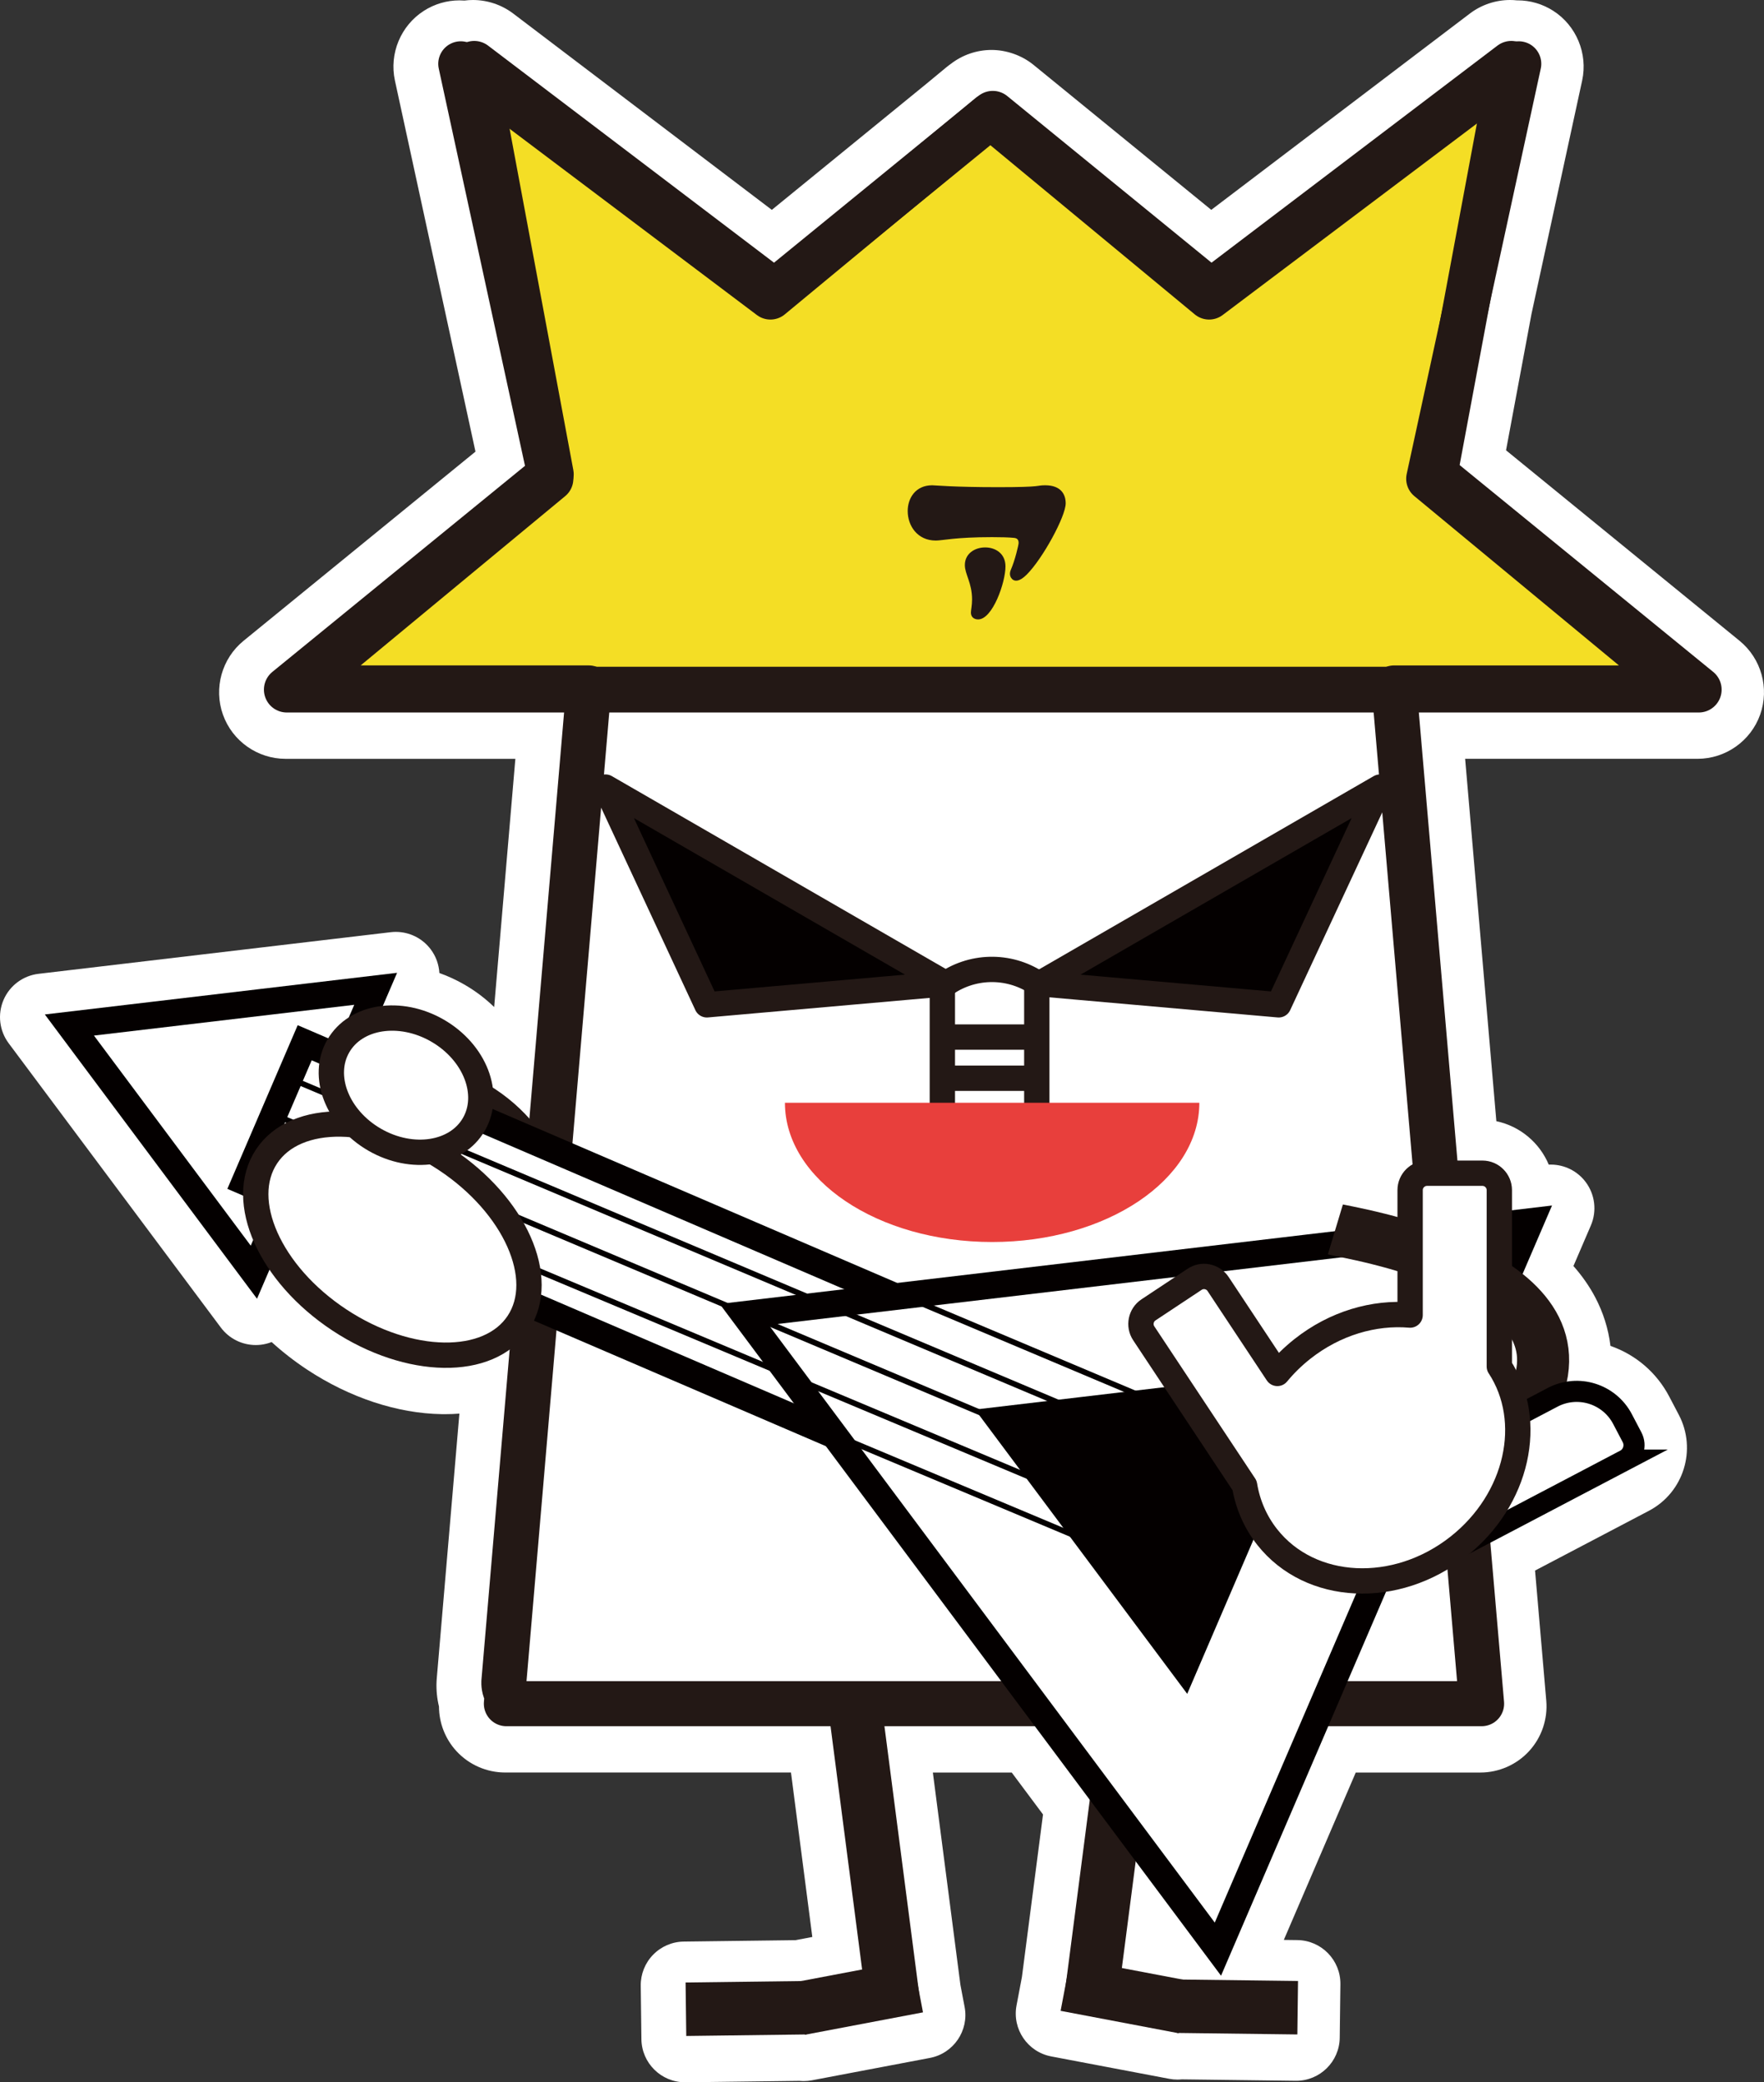 <?xml version="1.0" encoding="UTF-8"?>
<svg id="_レイヤー_2" data-name="レイヤー_2" xmlns="http://www.w3.org/2000/svg" xmlns:xlink="http://www.w3.org/1999/xlink" viewBox="0 0 1253.86 1479.75">
  <rect x="0" y="0" width="1253.86" height="1479.75" fill="#333333" stroke="none"/>
  <defs>
    <style>
      .cls-1 {
        fill: #f4de25;
        stroke-width: 32.5px;
      }

      .cls-1, .cls-2, .cls-3, .cls-4, .cls-5, .cls-6, .cls-7 {
        stroke: #231815;
      }

      .cls-1, .cls-2, .cls-3, .cls-4, .cls-5, .cls-7 {
        stroke-linejoin: round;
      }

      .cls-8 {
        stroke-width: 4px;
      }

      .cls-8, .cls-9, .cls-10, .cls-6, .cls-11 {
        stroke-miterlimit: 10;
      }

      .cls-8, .cls-9, .cls-10, .cls-11 {
        stroke: #040000;
      }

      .cls-8, .cls-2, .cls-12, .cls-3, .cls-5, .cls-6 {
        fill: none;
      }

      .cls-13, .cls-9, .cls-7, .cls-11 {
        fill: #fff;
      }

      .cls-9 {
        stroke-width: 15px;
      }

      .cls-2 {
        stroke-width: 37px;
      }

      .cls-3, .cls-4, .cls-7 {
        stroke-width: 18px;
      }

      .cls-14 {
        fill: #231815;
      }

      .cls-10, .cls-4 {
        fill: #040000;
      }

      .cls-10, .cls-11 {
        stroke-width: 19px;
      }

      .cls-15 {
        fill: #e83f3c;
      }

      .cls-5 {
        stroke-width: 32px;
      }

      .cls-6 {
        stroke-width: 38px;
      }

      .cls-16 {
        clip-path: url(#clippath);
      }
    </style>
    <clipPath id="clippath">
      <rect class="cls-12" x="415.22" y="783.67" width="571.43" height="164.67" transform="translate(1401.87 1732.02) rotate(180)"/>
    </clipPath>
  </defs>
  <g id="_編集モード" data-name="編集モード">
    <path class="cls-13" d="M486.91,1479.75c-16.94,0-30.78-13.62-30.99-30.61l-.48-38c-.1-8.22,3.06-16.15,8.8-22.03,5.74-5.89,13.58-9.25,21.8-9.35l79.42-1,11.94-2.27-15.17-116.88h-203.2c-13.12,0-25.73-5.54-34.61-15.2-7.95-8.65-12.36-20.02-12.39-31.69-1.39-5.68-1.97-11.55-1.73-17.54.03-.69.07-1.41.13-2.12l16.11-188.49c-3.39.27-6.84.4-10.34.4-.73,0-1.46,0-2.2-.02-31.54-.49-65.54-11.73-95.72-31.66-8.98-5.93-17.42-12.5-25.19-19.58-2.43.95-5,1.6-7.66,1.92-1.22.14-2.43.21-3.64.21-9.71,0-18.95-4.56-24.84-12.46L6.16,741.37c-6.62-8.88-8.01-20.61-3.64-30.79,4.37-10.17,13.84-17.24,24.84-18.54l250.37-29.59c1.22-.14,2.43-.21,3.64-.21,9.71,0,18.95,4.56,24.84,12.46,3.7,4.95,5.76,10.8,6.11,16.77,6.12,2.18,12.09,4.93,17.82,8.24,7.78,4.49,14.86,9.87,21.11,15.93l15.07-176.39h-163.34c-19.94,0-37.83-12.62-44.51-31.4-6.69-18.78-.8-39.87,14.65-52.47l164.85-134.44-57.26-263.71c-4.15-19.1,4.12-39.01,20.58-49.55,7.58-4.85,16.34-7.42,25.33-7.42,1.18,0,2.35.04,3.53.13,2-.26,4.02-.39,6.06-.39,10.25,0,20.4,3.41,28.57,9.61l183.84,139.53,110.15-89.83,13.95-11.54c.98-.81,2-1.58,3.08-2.33,8.25-6.42,18.52-9.95,29.01-9.95s21.46,3.78,29.86,10.63l126.31,103.01L1044.8,9.61C1052.96,3.42,1063.1,0,1073.35,0c1.61,0,3.22.08,4.83.25.17,0,.34,0,.5,0,9,0,17.77,2.57,25.35,7.42,16.45,10.53,24.72,30.45,20.58,49.55l-36,165.79-18.11,96.99,165.98,135.37c15.45,12.6,21.34,33.68,14.65,52.47-6.69,18.78-24.58,31.4-44.51,31.4h-165.19l22.19,257.53c16.85,3.56,30.72,15.3,37.24,30.87.49-.02.97-.03,1.46-.03,9.71,0,18.95,4.56,24.84,12.46,6.62,8.88,8.01,20.61,3.64,30.79l-12.39,28.83c6.18,7,11.34,14.39,15.43,22.13,5.78,10.94,9.43,22.6,10.88,34.63,18.1,6.31,32.88,19.03,41.8,36.03l6.8,12.96c12.94,24.66,3.41,55.24-21.25,68.18l-80.94,42.48,7.97,92.5c1.13,13.08-3.32,26.13-12.2,35.81-8.88,9.68-21.5,15.22-34.63,15.22h-88.59l-51.13,118.95,9.61.12c17.12.21,30.82,14.27,30.61,31.39l-.48,38c-.21,16.99-14.05,30.61-30.99,30.61-.13,0-81.26-1.02-81.26-1.02-1.03.1-2.06.16-3.11.16-1.92,0-3.86-.18-5.81-.55l-83.88-15.91c-16.82-3.19-27.87-19.41-24.68-36.24l3.83-20.21,14.99-115.5-22.23-29.79h-56.07l19.58,150.83,2.99,15.75c3.19,16.82-7.86,33.04-24.68,36.23l-83.88,15.91c-1.92.36-3.85.54-5.78.54-1.03,0-2.05-.05-3.07-.15,0,0-81.2,1.02-81.33,1.02Z"/>
    <g>
      <line class="cls-6" x1="608.56" y1="1219.39" x2="634.52" y2="1419.35"/>
      <line class="cls-6" x1="801.52" y1="1219.39" x2="775.56" y2="1419.35"/>
      <line class="cls-6" x1="568.64" y1="1427.31" x2="652.52" y2="1411.4"/>
      <line class="cls-6" x1="487.56" y1="1427.85" x2="572.93" y2="1426.77"/>
      <line class="cls-6" x1="841.32" y1="1426.24" x2="757.43" y2="1410.32"/>
      <line class="cls-6" x1="922.4" y1="1426.77" x2="837.03" y2="1425.7"/>
      <polygon class="cls-1" points="337.08 45.34 391.55 337.01 203.85 490.08 1207.49 490.08 1019.77 336.99 1074.24 45.34 860.8 207.34 705.67 80.83 550.53 207.35 337.08 45.34"/>
      <rect class="cls-13" x="458.61" y="582.86" width="494.13" height="636.52"/>
      <path class="cls-2" d="M456.61,889.05c-4.85,3.04-66.62,40.21-131.18,2.94-46.64-26.93-76.31-82.07-76.5-141.95"/>
      <path class="cls-5" d="M1195.16,488.87l-179.64-148.64,64.03-294.89-220.1,165.75-155.91-129.01-155.92,129.01L327.51,45.34l64.03,294.9-179.62,148.63h206.58c-6.52,76.34-45.96,537.92-60.35,706.31-.04,1-.17,5.08,2.33,8.89l-.56,6.65h693.22l-62.19-721.84h204.22Z"/>
      <line class="cls-3" x1="669.83" y1="833.47" x2="669.83" y2="702.69"/>
      <line class="cls-3" x1="736.96" y1="833.47" x2="736.96" y2="702.69"/>
      <line class="cls-3" x1="740.12" y1="824.41" x2="669.83" y2="824.41"/>
      <line class="cls-3" x1="669.83" y1="736.99" x2="736.96" y2="736.99"/>
      <line class="cls-3" x1="669.83" y1="766.24" x2="736.96" y2="766.24"/>
      <line class="cls-3" x1="669.83" y1="795.32" x2="736.96" y2="795.32"/>
      <circle class="cls-4" cx="556.91" cy="679.07" r="19.57"/>
      <circle class="cls-4" cx="856.55" cy="684.12" r="19.57"/>
      <polygon class="cls-4" points="502.44 714.07 430.41 559.33 672.46 699.08 502.44 714.07"/>
      <polygon class="cls-4" points="908.9 714.07 980.94 559.33 738.88 699.08 908.9 714.07"/>
      <path class="cls-3" d="M670.03,700.69l.76-.56c19.55-14.34,45.97-14.99,66.2-1.63l3.33,2.19"/>
      <g class="cls-16">
        <ellipse class="cls-15" cx="705.22" cy="783.67" rx="147.28" ry="98.96"/>
      </g>
      <ellipse class="cls-7" cx="297.68" cy="856.11" rx="89.46" ry="102.47" transform="translate(-580.79 632.88) rotate(-56.57)"/>
      <polygon class="cls-11" points="49.33 728.42 180.46 904.08 267.02 702.69 49.33 728.42"/>
      <rect class="cls-11" x="349.83" y="653.26" width="107.6" height="453.47" transform="translate(-564.23 903.3) rotate(-66.74)"/>
      <polygon class="cls-11" points="529.02 934.12 865.69 1385.14 1087.95 868.06 529.02 934.12"/>
      <polygon class="cls-10" points="710.52 1009.19 841.65 1184.85 928.21 983.46 710.52 1009.19"/>
      <line class="cls-8" x1="205.73" y1="766.24" x2="905.57" y2="1061.44"/>
      <line class="cls-8" x1="208.73" y1="737.99" x2="908.57" y2="1033.19"/>
      <line class="cls-8" x1="201.73" y1="795.02" x2="901.57" y2="1090.22"/>
      <line class="cls-8" x1="189.43" y1="821.86" x2="869.15" y2="1107.2"/>
      <line class="cls-8" x1="189.43" y1="850.14" x2="869.15" y2="1135.48"/>
      <path class="cls-2" d="M949.19,873.68c7.28,2.19,179.83,28.5,142.35,117.11-31.74,75.05-61.86,3.74-102.9,47.57"/>
      <path class="cls-9" d="M994.55,1013.75h154.62c6.62,0,12,5.38,12,12v39.41c0,6.62-5.38,12-12,12h-129.85c-20.29,0-36.77-16.48-36.77-36.77v-14.64c0-6.62,5.38-12,12-12Z" transform="translate(2506.77 1473.11) rotate(152.31)"/>
      <path class="cls-7" d="M1065.73,971.09v-125.35c0-6.6-5.4-12-12-12h-39.41c-6.6,0-12,5.4-12,12v88.8c-25.57-2.19-53.32,5.71-76.58,24.08-6.7,5.29-12.63,11.14-17.79,17.4l-42.13-63.56c-3.65-5.5-11.13-7.02-16.63-3.37l-32.85,21.77c-5.5,3.65-7.02,11.13-3.37,16.63l71.69,108.14c2.19,13.22,7.49,25.78,16.1,36.69,30.62,38.78,91.44,41.78,135.86,6.72,42.28-33.38,54.45-89.22,29.12-127.96Z"/>
      <path class="cls-14" d="M645.19,363.22c0-9.31,5.67-18.36,17.41-18.36,2.16,0,14.71,1.35,46.98,1.35s26.46-1.35,33.34-1.35c11.34,0,14.58,6.62,14.58,12.82,0,9.32-16.33,39.28-27.67,50.62-5.4,5.4-8.64,4.86-10.39,3.24-.94-.95-2.43-3.1-.94-6.61,2.97-6.75,5.53-17.68,5.53-19.04,0-2.16-.81-3.37-3.1-3.64-4.05-.41-9.58-.54-15.79-.54-26.05,0-35.37,2.43-39.96,2.43-13.23,0-19.98-10.66-19.98-20.92ZM690.14,435.31c0-1.75.81-4.99.81-9.31,0-11.74-5.13-17.95-5.13-24.43,0-8.24,7.15-12.55,14.44-12.55s14.44,4.32,14.44,13.5c0,11.47-9.18,37.66-19.44,37.66-2.83,0-5.13-1.62-5.13-4.86Z"/>
      <ellipse class="cls-7" cx="278.9" cy="880.93" rx="68.41" ry="107.21" transform="translate(-609.93 628.36) rotate(-56.57)"/>
      <ellipse class="cls-7" cx="288.65" cy="771.17" rx="44.73" ry="55.64" transform="translate(-523.53 635.56) rotate(-60)"/>
    </g>
  </g>
</svg>